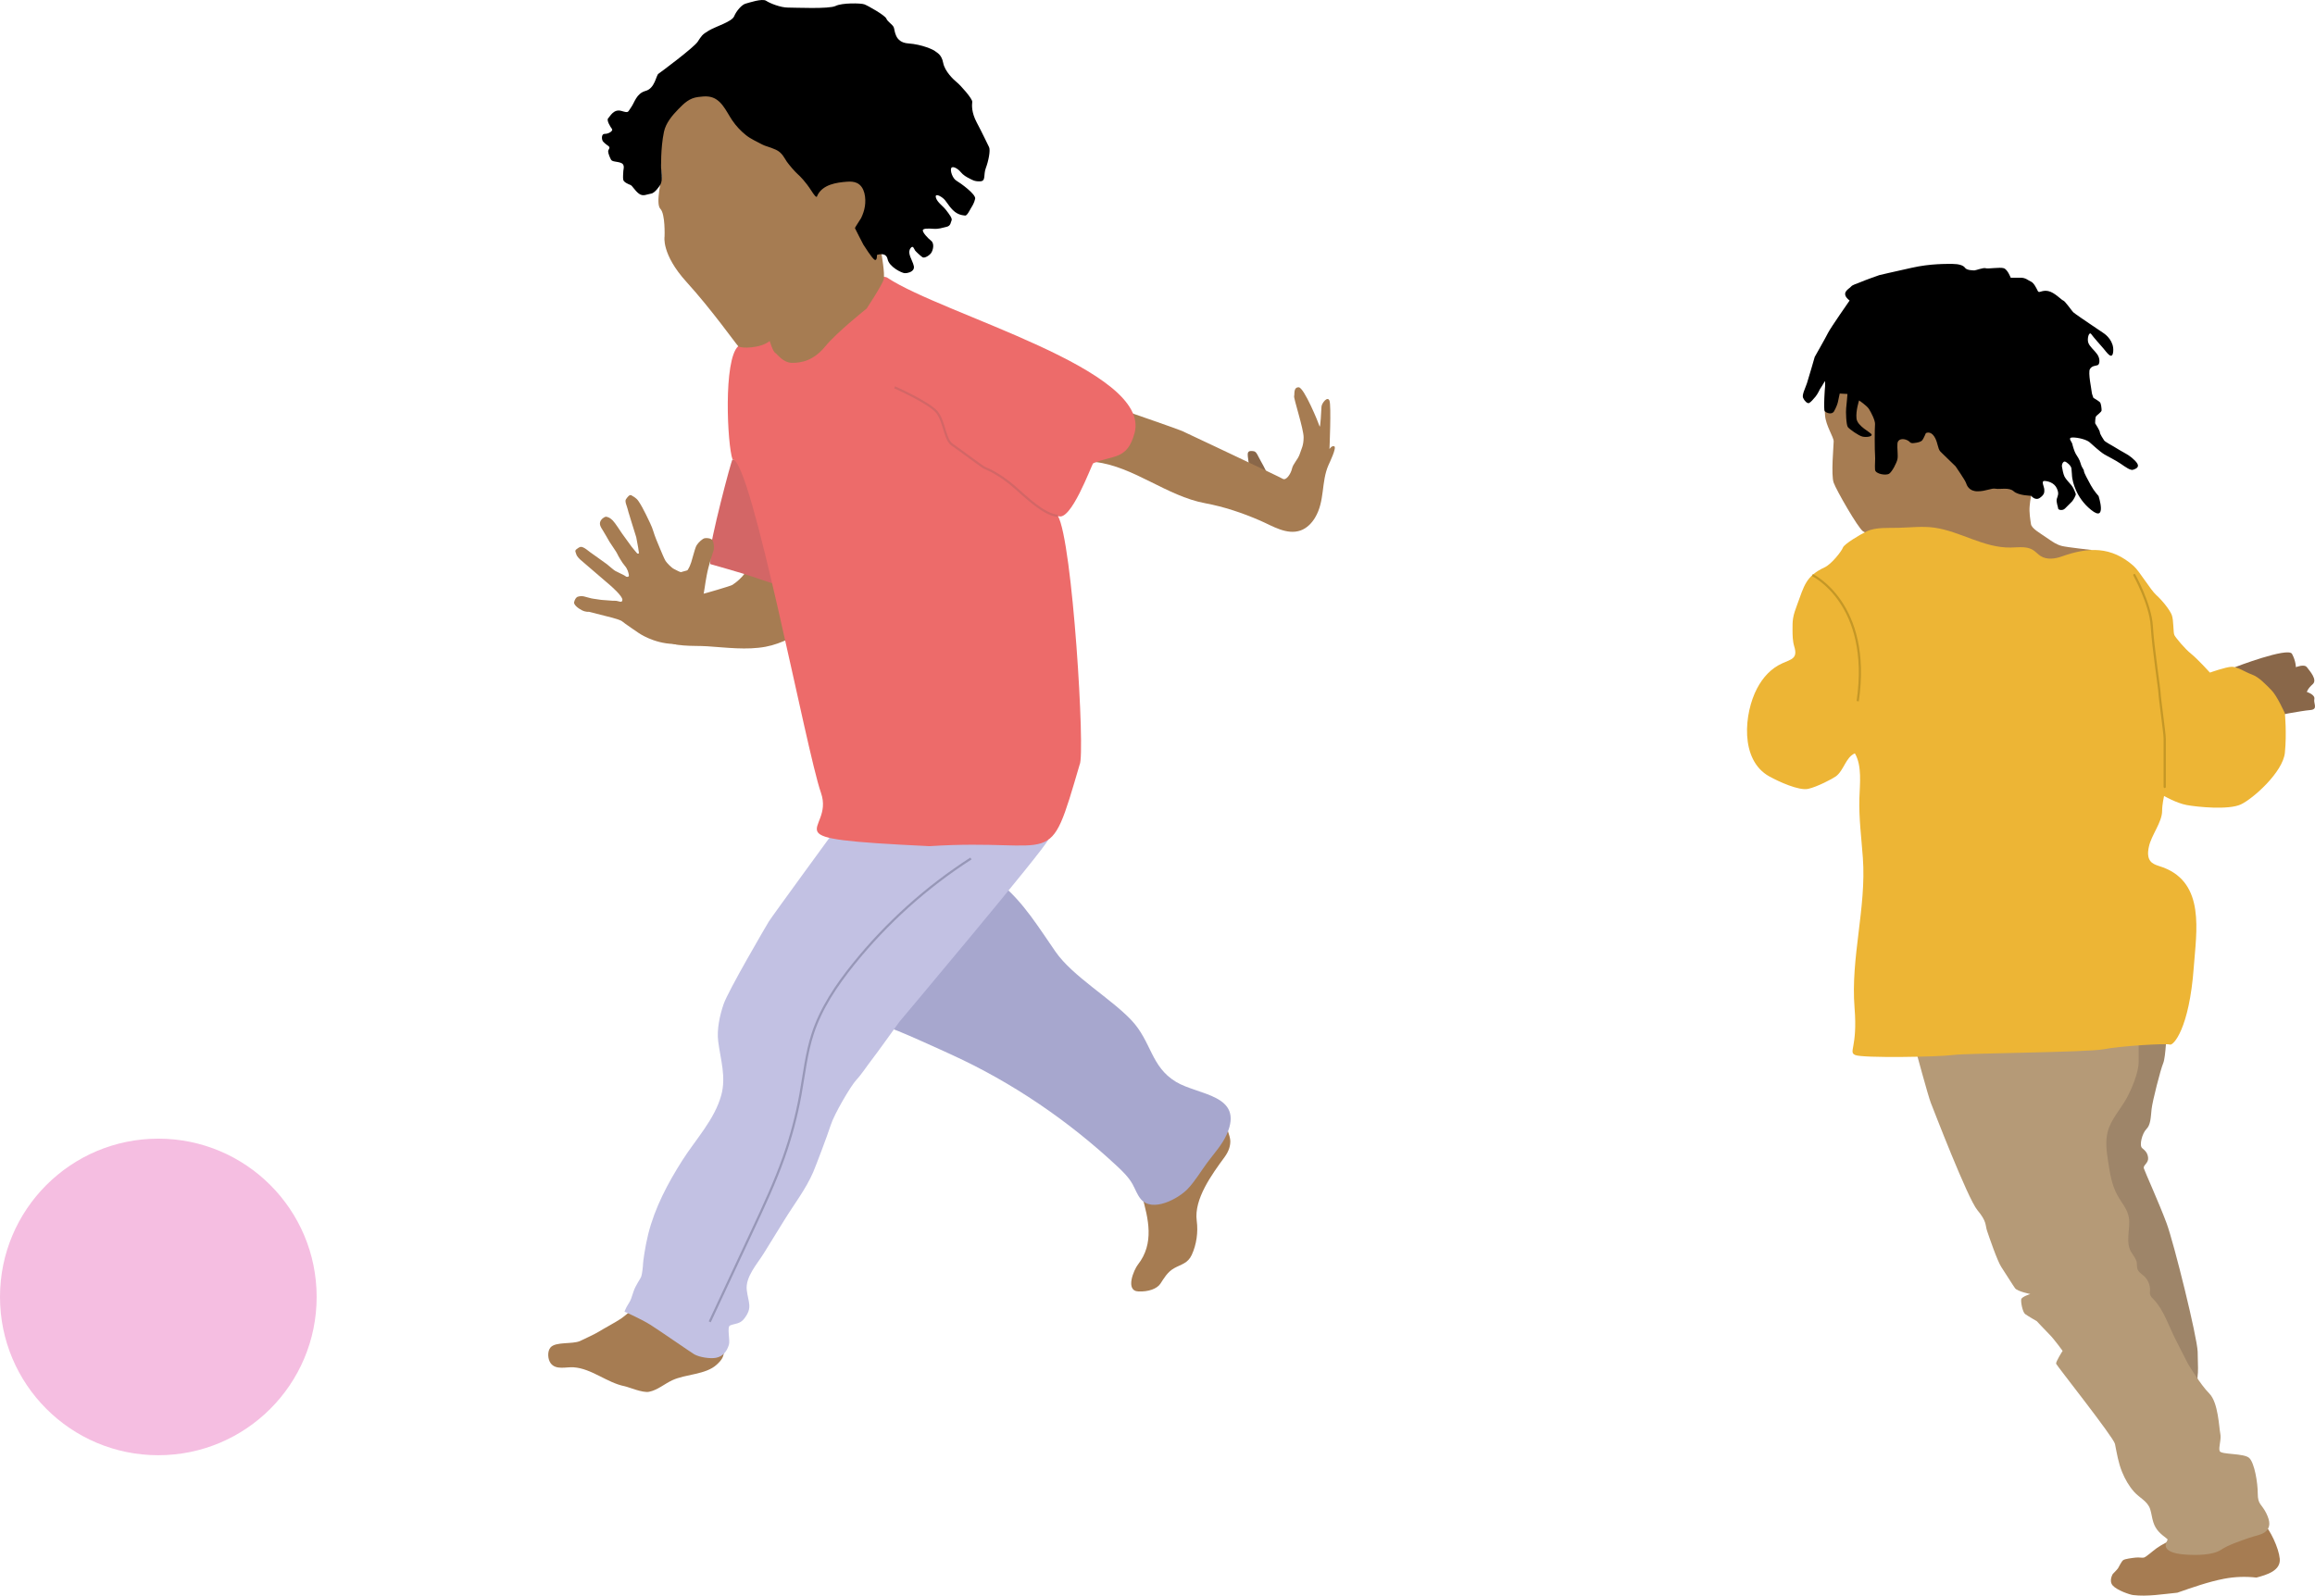 <?xml version="1.0" encoding="UTF-8"?>
<svg id="Layer_2" data-name="Layer 2" xmlns="http://www.w3.org/2000/svg" viewBox="0 0 1160.364 800">
  <defs>
    <style>
      .kidsSitting-1 {
        stroke-linecap: round;
      }

      .kidsSitting-1, .kidsSitting-2, .kidsSitting-3, .kidsSitting-4 {
        fill: none;
        stroke-miterlimit: 10;
        stroke-width: 1.104px;
      }

      .kidsSitting-1, .kidsSitting-4 {
        stroke: #c49726;
      }

      .kidsSitting-2 {
        stroke: #9797b7;
      }

      .kidsSitting-3 {
        stroke: #d36666;
      }

      .kidsSitting-5, .kidsSitting-6, .kidsSitting-7, .kidsSitting-8, .kidsSitting-9, .kidsSitting-10, .kidsSitting-11, .kidsSitting-12, .kidsSitting-13, .kidsSitting-14, .kidsSitting-15 {
        stroke-width: 0px;
      }

      .kidsSitting-6 {
        fill: #896749;
      }

      .kidsSitting-7 {
        fill: #d36666;
      }

      .kidsSitting-8 {
        fill: #a7a7ce;
      }

      .kidsSitting-9 {
        fill: #a67c52;
      }

      .kidsSitting-10 {
        fill: #b59a77;
      }

      .kidsSitting-11 {
        fill: #9e8569;
      }

      .kidsSitting-12 {
        fill: #c2c1e3;
      }

      .kidsSitting-13 {
        fill: #edb535;
      }

      .kidsSitting-14 {
        fill: #f5bee1;
      }

      .kidsSitting-15 {
        fill: #ed6b6a;
      }
    </style>
  </defs>
  <g id="drawing">
    <g>
      <g>
        <path class="kidsSitting-6" d="m1120.217,334.509s26.678-10.241,28.621-6.678c1.943,3.563,1.943,6.678,1.943,6.678,0,0,4.21-1.743,5.506,0,1.295,1.743,5.506,6.277,2.915,8.544s-2.915,3.886-2.915,3.886c0,0,4.244,1.295,3.742,3.563-.503,2.267,2.088,5.182-2.122,5.506-4.21.324-17.617,2.915-17.617,2.915l-20.073-24.414Z"/>
        <path class="kidsSitting-9" d="m1091.345,798.534c7.714-2.67,15.434-5.439,23.348-6.971,5.573-1.079,10.981-1.206,16.309-.617,5.266-1.378,12.256-3.485,11.698-9.459-.496-5.304-4.68-14.4-8.543-18.263-.647-.648-10.58-2.375-11.659-1.727-1.079.648-34.978,11.012-34.978,11.012,0,0-4.102,1.943-6.478,3.671-2.375,1.727-5.398,4.534-6.477,4.75-1.08.216-2.198-.216-4.122,0-1.924.216-5.379.648-6.242,1.295-.864.648-2.159,3.455-2.591,4.102-.431.648-2.591,2.807-2.591,2.807,0,0-2.159,3.455,0,5.83,2.159,2.375,8.421,4.534,10.148,4.75,7.035.879,15.101-.487,22.179-1.18Z"/>
        <path class="kidsSitting-11" d="m1086.007,516.865s-.432,13.171-1.727,16.194-5.398,19.001-5.83,23.103-.432,7.773-2.591,9.932c-2.159,2.159-3.671,8.205-2.159,9.5,1.511,1.295,2.807,2.375,3.023,4.966.216,2.591-2.591,3.671-2.159,5.182s7.773,17.705,11.444,27.637,15.33,57.002,15.546,64.343.256,10.539,0,11.875.177,5.398.177,5.398c0,0-59.122-94.139-59.122-95.003s-3.455-46.422-3.455-46.422l20.512-33.467,26.342-3.239Z"/>
        <path class="kidsSitting-9" d="m572.344,599.344c3.329,11.805,6.337,24.086-1.977,34.686-2.03,2.588-6.556,13.167.25,13.463,4.966.216,9.284-1.295,11.012-3.886,1.727-2.591,3.455-5.83,6.909-7.773,3.455-1.943,6.843-2.375,8.819-6.693,2.393-5.227,3.253-11.408,2.487-17.083-1.472-10.9,7.679-23.37,13.956-31.93,2.375-3.239,2.941-6.046,2.874-8.205-.067-2.159-2.226-8.205-3.09-8.853s-16.227,3.023-16.227,3.023c0,0-25.013,33.251-25.013,33.251Z"/>
        <path class="kidsSitting-8" d="m445.386,515.353c.629-.803,29.067,12.296,31.595,13.452,30.428,13.918,58.396,32.996,82.857,55.801,2.927,2.729,5.846,5.565,7.809,9.052,1.397,2.48,2.298,5.266,4.106,7.464,5.807,7.062,18.989-.185,23.606-5.08,3.752-3.976,6.517-8.76,9.771-13.152,3.426-4.625,7.455-8.91,9.777-14.176,8.796-19.949-14.227-19.514-25.465-26.309-12.689-7.672-12.222-20.116-22.264-30.821-10.252-10.928-29.496-22.053-38.045-34.33-8.284-11.896-15.969-24.696-27.285-34.023-18.763,24.086-37.628,48.092-56.463,72.122Z"/>
        <path class="kidsSitting-9" d="m315.837,657.426s-2.375,2.159-4.534,3.671c-2.159,1.511-9.716,5.614-11.012,6.477s-7.125,3.671-9.504,4.752c-3.877,1.759-12.335.199-14.897,3.307-1.638,1.987-1.341,5.998.213,7.964,2.684,3.394,7.661,1.669,11.403,1.925,9.05.618,16.702,7.709,25.524,9.474,2.159.432,9.066,3.454,12.306,2.807,4.259-.85,7.729-3.97,11.622-5.786,6.734-3.142,16.798-2.759,22.278-7.817,2.807-2.591,3.671-4.102,3.671-7.557s-2.159-9.284-4.75-11.659-42.319-7.557-42.319-7.557Z"/>
        <path class="kidsSitting-9" d="m324.106,283.322c1.407,1.371,7.484,2.074,8.993,3.324,2.233,1.848,2.301,7.639,4.937,6.256.805-.422.631-5.88,1.515-5.67.613.146,7.41-2.238,7.82-1.76,4.381,5.116-7.625,13.099,4.741,12.341.444-.027,14.115-3.993,14.973-4.551,2.48-1.611,4.679-3.663,6.441-6.04,1.321-1.782,1.795-4.273,3.793-4.455,2.43-.222,6.559,2.003,8.876,2.711,5.75,1.756,11.499,3.512,17.249,5.268l11.983,16.841s-3.562,4.21-8.582,6.801c-7.436,3.838-14.758,8.326-23.102,9.869-9.452,1.748-19.68.398-29.188-.234-7.617-.506-16.873.704-23.454-4.017-3.787-2.717-5.894-7.018-8.876-10.485-2.196-2.553-4.93-4.62-6.993-7.281-1.579-2.038-3.256-5.258-2.608-7.942.59-2.443,2.919-2.573,4.508-4.362,0,0-2.915-10.202-1.295-10.85,1.619-.648,2.753-1.619,4.534-1.619s4.048.972,4.048.972c0,0,0-4.21.972-4.21.971,0-7.114,3.433-1.285,9.093Z"/>
        <path class="kidsSitting-6" d="m635.715,238.442s-2.159-4.534-3.671-7.125c-1.511-2.591-2.159-4.858-3.563-5.074-1.403-.216-2.699-.324-3.023.972-.324,1.295.972,7.881.972,7.881l4.13,3.779,5.154-.432Z"/>
        <path class="kidsSitting-12" d="m418.828,415.816s-32.171,44.047-33.467,46.206c-1.295,2.159-20.296,34.546-22.672,41.457-1.94,5.645-3.449,12.691-2.699,18.613,1.163,9.175,4.053,17.734,1.541,26.979-3.304,12.158-12.853,22.219-19.503,32.674-7.313,11.498-13.8,23.737-17.124,37.032-1.511,6.046-2.591,13.819-2.591,14.898s-.432,4.966-.864,6.262-2.807,4.318-3.886,7.557c-1.08,3.239-1.295,4.318-2.591,6.262-1.295,1.943-1.943,3.886-1.943,3.886,0,0,8.421,3.671,13.171,6.693,4.75,3.023,20.296,13.819,21.811,14.684,2.61,1.484,7.916,2.292,10.822,1.756,3.583-.661,5.517-3.281,6.533-6.588.685-2.232-1.087-8.948.563-9.636,2.591-1.08,4.966-.648,7.128-3.459,4.24-5.511,2.087-7.771,1.268-14.145-.857-6.663,5.171-13.153,8.496-18.523,3.457-5.583,6.912-11.168,10.353-16.76,4.755-7.727,10.84-15.61,14.427-23.979,1.296-3.023,7.125-18.353,8.853-23.751,1.727-5.398,9.932-19.432,12.739-22.455s5.398-7.125,7.773-10.148c2.375-3.023,13.819-19.001,13.819-19.001,0,0,73.496-87.384,74.576-91.27,1.08-3.886-7.21-14.529-7.21-14.529l-99.321,9.284Z"/>
        <path class="kidsSitting-7" d="m367.17,230.345c-.518-.138-11.581,42.067-11.173,46.962.162,1.943-.007,5.506-.007,5.506,0,0,16.686,4.696,20.735,6.154,4.048,1.457,13.441,4.372,14.574,5.02,1.134.648,8.421,4.534,10.364,5.344,1.943.81,16.032.972,17.003-5.506.972-6.477-4.372-29.634-5.506-32.063-1.134-2.429-19.27-24.291-19.27-24.291,0,0-26.717-7.124-26.72-7.125Z"/>
        <path class="kidsSitting-9" d="m566.622,206.918s24.075,8.313,25.91,9.176c1.396.657,28.845,13.559,42.661,20.171,4.346,2.08,7.342,3.537,7.756,3.795,1.727,1.08,4.102-2.591,4.642-5.074.54-2.483,3.023-4.642,3.886-7.341.864-2.699,1.943-4.21,1.943-8.421s-5.074-19.54-4.75-20.62-.432-4.426,2.267-4.426,10.04,18.029,10.472,19.54.864-8.097.972-9.824c.108-1.727,3.023-5.506,3.994-3.023.972,2.483,0,24.291,0,24.291,0,0,1.079-1.834,2.374-1.404,1.449.482-2.421,8.424-2.841,9.373-3.779,8.548-1.734,17.973-6.719,26.35-1.695,2.848-4.16,5.363-7.282,6.475-6.891,2.453-14.184-2.3-20.281-4.944-8.891-3.857-18.038-6.936-27.579-8.715-19.292-3.596-35.666-18.328-54.908-20.643-2.813-.338,8.523-12.214,8.847-12.322s8.637-12.415,8.637-12.415Z"/>
        <path class="kidsSitting-15" d="m370.031,173.559c-7.564,6.89-5.463,49.628-2.86,56.786,9.583-.05,36.877,145.9,44.319,167.117,7.293,20.792-29.889,22.745,54.408,26.777,65.143-4.218,59.206,13.877,75.271-40.926,2.865-4.952-3.546-112.054-10.929-124.684,6.339,3.693,16.8-25.382,17.701-26.343,10.007-4.309,17.009-1.463,20.732-15.113,8.695-31.873-95.737-59.218-123.936-77.945-7.795-5.177-71.112,34.572-74.707,34.33Z"/>
        <path class="kidsSitting-9" d="m346.281,49.192s-7.628,2.891-12.163,9.8c-4.534,6.909-4.247,13.087-2.304,29.497,0,0-3.387,13.603-.83,16.194,2.557,2.591,2.125,13.819,2.125,13.819,0,0-1.727,8.853,11.012,22.887,12.739,14.035,24.614,30.876,25.91,32.171,1.295,1.295,11.444,1.08,15.762-2.591,0,0,1.619,5.29,2.753,5.938,1.134.648,3.886,5.02,8.583,5.02s10.688-1.134,16.518-8.259c5.83-7.125,20.728-18.947,20.728-18.947,0,0,7.935-11.983,8.583-14.736s-1.134-12.793-1.134-12.793l-9.23-42.751-26.72-17.003-28.015-12.145-18.461-11.659-13.117,5.56Z"/>
        <path class="kidsSitting-5" d="m330.914,92.732s-2.447,4.015-4.552,4.339-4.048,1.619-6.154,0-3.239-3.982-4.21-4.339-3.239-1.329-3.563-2.462c-.324-1.134,0-3.725,0-4.534s.972-3.239-1.134-4.048c-2.105-.81-4.372-.486-5.02-1.619s-1.457-3.239-1.457-4.21,1.457-1.781,0-2.753c-1.457-.972-2.429-1.943-2.753-2.429s-.972-3.563,1.134-3.563,4.21-1.619,3.563-2.429c-.648-.81-2.915-4.372-1.943-5.344.972-.972,2.753-4.858,6.639-3.725,3.886,1.134,3.065.648,4.852-1.781,1.787-2.429,2.597-6.963,7.293-8.259,4.696-1.295,5.229-7.773,6.42-8.583s17.709-13.117,19.652-16.032c1.943-2.915,2.105-3.563,5.668-5.668,3.563-2.105,11.498-4.372,12.631-7.125s3.886-5.83,5.668-6.316c1.781-.486,8.421-2.753,10.364-1.457,1.943,1.295,7.287,3.401,10.85,3.401s20.728.81,23.967-.81,12.631-1.457,14.412-.81,10.364,5.506,11.012,7.125,3.077,2.915,3.725,4.372c.648,1.457.324,7.611,7.287,8.097s12.793,3.239,13.441,3.886,3.239,1.457,4.048,5.83c.81,4.372,5.344,8.583,6.963,9.878,1.619,1.295,7.773,8.097,7.611,9.716s-.486,5.182,2.267,10.364,5.344,10.688,6.154,12.307-.324,7.125-1.619,10.526c-1.295,3.401.162,6.477-2.753,6.639-2.915.162-4.21-.81-5.506-1.457-1.295-.648-3.077-1.619-4.372-3.239-1.295-1.619-4.048-3.239-4.696-1.943-.648,1.295.648,5.182,2.591,6.316,1.943,1.134,9.878,6.801,9.392,9.068-.486,2.267-1.619,3.886-2.105,4.696s-1.943,3.886-2.915,3.725-3.563-.162-6.154-2.753-3.239-4.696-5.182-6.154c-1.943-1.457-4.048-2.105-3.239.162.81,2.267,3.401,3.886,5.02,5.992s3.239,4.21,2.753,5.182-.324,2.753-2.591,3.239c-2.267.486-3.725,1.134-6.316.972-2.591-.162-5.506-.324-5.506.81s2.333,3.725,4.162,5.182c1.829,1.457.924,4.858,0,6.154s-3.353,2.753-4.324,2.105-3.239-2.753-3.725-3.401-.972-2.915-2.267-1.134c-1.295,1.781-.324,3.886.648,6.154s1.457,3.563.648,4.696-2.753,1.727-4.21,1.673-7.773-3.131-8.583-7.017-5.344-2.105-5.344-2.105c0,0,.162,3.077-1.134,2.429-1.295-.648-5.344-7.125-5.668-7.611-.324-.486-4.208-8.255-4.21-8.259-.126-.252,2.777-4.436,3.078-5.064.895-1.865,1.584-3.845,1.899-5.895.6-3.9.068-9.794-4.011-11.702-1.52-.711-3.264-.759-4.938-.637-5.37.392-12.128,1.409-14.814,6.78-.324.648-.162,2.267-3.077-2.267-2.915-4.534-5.668-7.287-6.963-8.421-1.295-1.134-4.21-4.534-5.344-6.154-1.134-1.619-2.267-4.534-5.506-5.992-3.238-1.457-5.343-1.781-6.8-2.59-2.786-1.547-5.576-2.645-8.142-4.69-2.651-2.112-4.987-4.62-6.892-7.423-3.148-4.634-5.525-11.125-11.828-11.922-1.734-.219-3.49-.007-5.224.205-4.424.541-6.977,3.033-9.987,6.117-3.071,3.147-6.273,6.962-7.2,11.379-1.743,8.301-1.41,18.332-1.41,18.332,0,0,1.07,6.166-.471,8.277Z"/>
        <path class="kidsSitting-3" d="m448.409,194.179s17.273,7.665,21.16,12.415c3.886,4.75,3.886,13.819,7.773,16.41,3.886,2.591,15.114,11.228,16.41,11.659s7.773,3.455,14.25,9.068,15.114,14.25,22.239,14.898"/>
        <path class="kidsSitting-9" d="m914.786,194.179s-.432,8.96,0,14.142,4.318,10.796,4.318,12.955-1.403,16.841,0,20.728c1.403,3.886,12.091,22.5,14.682,24.367,2.591,1.867,39.836,14.391,39.836,14.391l60.564,12.414,8.745-14.574,5.671-2.84s-12.473-1.37-15.064-2.018c-2.591-.648-4.534-1.943-7.773-4.21s-7.449-4.534-7.773-6.801-.972-5.83-.648-9.068c.324-3.239.648-5.506,1.619-7.449s6.477-32.711,6.477-33.683-27.205-35.626-27.205-35.626l-59.269-5.182-24.183,22.455Z"/>
        <path class="kidsSitting-5" d="m927.093,150.672s-9.5,13.603-10.796,16.194c-1.295,2.591-6.693,12.091-6.693,12.091,0,0-3.023,10.58-3.886,13.171-.864,2.591-2.591,5.83-1.943,7.341.648,1.511,2.159,3.023,3.023,2.591s2.159-1.943,3.239-3.239,2.159-3.671,2.159-3.671c0,0,1.991-3.023,2.399-3.886.408-.864.192,2.915.192,2.915,0,0-.9,11.128-.126,11.988s3.581,1.947,4.66,0c1.08-1.947,1.727-3.675,1.943-4.754s.864-4.102.864-4.102l3.886.216s-.432,5.614-.648,7.125c-.216,1.511,0,8.421.864,9.5.864,1.08,5.398,4.318,7.341,4.75s4.966,0,4.534-1.08-7.125-4.102-7.557-7.989,1.295-9.068,1.295-9.068c0,0,3.886,2.591,4.966,4.318,1.08,1.727,3.239,5.83,3.023,7.773-.216,1.943-.186,13.387.015,15.33.201,1.943-.201,5.182,0,7.341.201,2.159,5.599,3.023,7.11,1.943,1.511-1.08,3.671-5.321,4.102-7.195s-.216-5.544,0-7.919c.216-2.375,2.807-2.591,4.75-1.727,1.943.864,1.295,1.727,3.455,1.511,2.159-.216,3.671-.648,4.318-1.511s1.727-3.455,1.727-3.455c0,0,2.159-1.295,4.102,1.511,1.943,2.807,1.727,6.262,3.239,7.773,1.511,1.511,7.557,7.341,7.557,7.341,0,0,4.75,6.909,5.182,8.205s1.511,4.318,5.83,4.318,6.909-1.727,9.068-1.295c2.159.432,6.693-.864,9.068,1.295,2.375,2.159,8.754,2.249,8.754,2.249,0,0,2.042,2.717,4.417.99,2.375-1.727,2.159-2.807,2.159-4.102s-1.717-4.318.005-4.318,4.961.864,6.256,3.671c1.295,2.807.432,3.74,0,5.325s.721,4.175.684,4.823,2.123,1.295,3.418,0c1.295-1.295,2.807-2.807,3.455-3.455s2.159-3.239,1.943-3.886-1.08-3.023-2.159-4.318c-1.08-1.295-2.807-3.023-3.455-4.318-.648-1.295-1.08-3.671-1.295-4.966-.216-1.295.648-2.807,1.511-2.591s3.023,1.943,3.239,3.455c.216,1.511.216,3.886.432,4.966.216,1.08,1.511,9.485,9.5,15.862,7.989,6.377,3.671-7.01,3.671-7.01,0,0-2.375-2.591-3.886-5.398-1.511-2.807-3.455-6.262-3.455-7.125s-1.08-1.619-1.619-3.725-1.835-3.833-2.483-4.912-1.511-3.886-1.727-4.966c-.216-1.08-2.591-3.239.216-3.239s6.909,1.08,8.421,2.375c1.511,1.295,5.182,4.75,7.341,6.046,2.159,1.295,5.614,2.915,8.205,4.696,2.591,1.781,4.966,3.509,6.262,3.077s3.239-1.188,2.159-3.077c-1.08-1.889-4.318-4.264-5.614-4.912-1.295-.648-5.182-3.023-6.262-3.671-1.08-.648-4.318-2.375-4.75-3.023s-2.159-3.239-2.159-4.102-2.375-4.534-2.375-4.534c0,0,0-2.807.432-3.455s2.807-2.159,2.807-3.023-.216-3.455-.864-4.102-3.239-2.159-3.239-2.159c0,0-.864-2.159-.864-3.023s-1.943-9.716-.864-11.444c1.08-1.727,2.807-1.511,3.886-1.943s1.295-3.239-.216-5.398c-1.511-2.159-3.886-3.886-4.534-5.938-.648-2.051.432-5.722,1.511-4.21,1.08,1.511,4.534,5.398,6.046,7.125s4.534,6.477,4.966,1.511-3.455-8.205-4.75-9.068c-1.295-.864-6.046-4.102-7.341-4.966-1.295-.864-7.341-4.966-7.989-5.614s-4.102-5.614-4.966-5.83c-.864-.216-4.318-4.102-7.557-4.75-3.239-.648-4.534,1.295-5.182,0-.648-1.295-1.943-4.102-3.455-4.75-1.511-.648-2.591-1.943-5.182-1.943h-4.966s-1.511-4.102-3.455-4.75c-1.943-.648-7.989.432-9.068,0s-4.966,1.08-5.614,1.08-3.886.006-4.75-1.292-3.323-1.946-6.196-1.946-11.078-.216-20.578,1.943c-9.5,2.159-15.546,3.455-16.194,3.671s-7.341,2.591-9.284,3.455-4.102,1.295-4.966,2.375c-.864,1.08-5.614,3.023-.648,6.909Z"/>
        <path class="kidsSitting-10" d="m960.021,525.717s6.477,23.967,7.773,27.205c1.295,3.239,18.461,47.933,23.319,53.763,4.858,5.83,3.886,7.449,4.858,10.364.972,2.915,5.182,15.222,7.125,18.137,1.943,2.915,5.745,9.068,6.921,10.688,1.176,1.619,7.653,2.915,7.653,2.915,0,0-4.21,1.295-4.534,2.591-.324,1.295.648,6.477,1.943,7.449,1.295.972,5.83,3.563,5.83,3.563,0,0,4.21,4.534,6.477,6.801s6.477,8.097,6.477,8.097c0,0-3.563,5.506-3.239,6.477.324.972,28.822,36.918,29.472,40.16.964,4.806,1.703,9.521,3.58,14.101,1.477,3.604,3.435,7.04,6.033,9.958,2.67,2.998,6.71,4.641,8.021,8.629.698,2.124.889,4.388,1.572,6.517,1.303,4.064,3.581,5.814,6.835,8.334.126.097.258.205.305.357.063.208-.054.423-.167.608-3.088,5.066,3.837,6.528,7.828,6.88,7.125.648,15.222.324,19.109-2.267,3.886-2.591,10.04-4.534,13.603-5.83,3.563-1.295,7.125-1.619,9.068-3.563,1.943-1.943,2.267-4.534,0-9.068-2.267-4.534-4.21-4.21-4.21-9.716s-1.619-15.222-4.21-17.813-14.25-1.619-14.898-3.563c-.648-1.943.972-5.83.324-8.745s-.972-15.546-5.506-20.08c-4.534-4.534-10.688-14.898-10.688-14.898-2.1-4.116-4.199-8.232-6.299-12.348-3.159-6.192-5.924-14.762-10.774-19.776-.805-.832-1.743-1.663-1.963-2.8-.108-.562-.025-1.14.005-1.712.145-2.695-.956-5.433-2.927-7.277-.852-.797-1.853-1.433-2.621-2.311-1.379-1.577-.764-3.325-1.224-5.164-.216-.864-1.511-3.022-2.159-3.886-3.833-5.112-.746-12.487-1.673-18.093-.685-4.145-3.703-7.449-5.733-11.127-2.822-5.111-3.751-11.019-4.635-16.789-.763-4.981-1.519-10.128-.247-15.004,1.648-6.317,6.305-11.122,9.406-16.705,2.58-4.646,6.12-13.051,6.12-18.365v-9.284l-4.318-17.921-107.634,20.512Z"/>
        <path class="kidsSitting-13" d="m1017.426,274.995c-2.943-1.042-6.389-.525-9.603-.473-13.512.22-25.135-8.103-38.242-9.971-5.862-.836-12.108-.067-18.021.079-4.786.118-11.383-.376-15.83,1.742-3.239,1.543-11.336,6.365-11.983,8.164-.648,1.799-5.672,8.274-9.15,9.895-9.481,4.418-10.277,9.244-13.868,18.957-.803,2.172-1.611,4.362-1.971,6.65-.292,1.855-.283,3.742-.275,5.619.013,2.856.034,5.761.875,8.491,1.849,6.004-1.422,6.367-5.87,8.351-5.756,2.567-9.85,7.086-12.787,12.664-6.468,12.286-8.816,35.794,6.125,44.095,4.858,2.699,14.898,7.233,19.432,6.262,4.529-.971,12.29-5.065,13.924-6.26,4.039-2.956,4.945-9.6,9.552-11.552,3.7,6.263,2.455,15.681,2.257,22.617-.281,9.863,1.032,19.91,1.749,29.773,1.821,25.067-6.195,50.027-4.164,75.216,1.619,20.08-3.239,22.023.324,23.643s42.02.972,48.863,0c6.843-.972,67.731-1.295,75.828-2.915,8.097-1.619,31.416-3.026,33.035-2.323,1.619.703,9.716-7.717,11.983-38.809,1.304-17.877,5.775-42.025-15.337-50.002-3.196-1.208-6.722-1.536-7.458-5.646-.28-1.563-.038-3.171.287-4.726,1.213-5.808,6.639-12.273,6.639-18.004,0-3.239.972-7.449.972-7.449,0,0,6.154,3.563,11.336,4.534s21.052,2.591,27.205-.324,21.052-16.194,22.023-25.91c.972-9.716,0-19.756,0-19.756,0,0-3.886-8.745-6.801-11.659-2.915-2.915-6.154-6.477-9.716-7.773-3.563-1.295-7.125-3.886-10.04-3.886s-11.012,2.915-11.012,2.915c0,0-6.154-6.801-9.392-9.392s-7.773-8.097-8.421-9.392-.324-7.449-1.295-10.04c-.972-2.591-4.858-7.449-7.773-10.04-2.915-2.591-8.42-11.983-11.335-14.574-11.165-9.926-22.73-9.568-36.053-4.792-3.433,1.23-7.474,1.754-10.56-.19-1.382-.871-2.455-2.17-3.84-3.036-.516-.322-1.055-.575-1.612-.772Z"/>
        <path class="kidsSitting-1" d="m1069.814,288.318s8.097,14.574,8.745,25.586,3.886,31.74,3.886,33.683,2.591,20.08,2.591,22.671v24.291"/>
        <circle class="kidsSitting-14" cx="79.357" cy="650.248" r="79.357"/>
        <path class="kidsSitting-2" d="m486.673,430.422c-22.309,14.351-42.285,32.32-58.911,52.99-8.468,10.528-16.167,21.942-20.377,34.78-3.247,9.903-4.327,20.36-6.184,30.615-1.947,10.754-4.766,21.35-8.42,31.65-4.329,12.205-9.816,23.961-15.294,35.696-7.245,15.521-14.49,31.043-21.735,46.564"/>
      </g>
      <path class="kidsSitting-4" d="m908.445,288.318s29.832,14.262,22.711,63.236"/>
      <path class="kidsSitting-9" d="m332.646,320.725c.213.347,1.039.571,1.395.75.521.262,1.039.529,1.574.761,1.064.464,2.158.78,3.317.867,2.528.189,4.942-.2,7.413-.68,2.658-.516.91,1.57,3.525.849.829-.229,1.69-.491,2.563-.719-1.422-4.932-2.646-10.656-2.646-10.656,0,0,.747-1.882,1.417-5.159s.928-5.817,1.433-8.601c.505-2.785.76-4.834,1.013-6.39.253-1.556.842-4.915,1.426-7.126.584-2.211,1.917-6.796,2.498-8.351.581-1.555.183-4.262-.386-5.33-.569-1.069-2.945-1.325-4.012-1.084-1.067.241-2.96,1.954-3.868,3.344-.908,1.39-1.328,3.765-1.916,5.489s-.916,4.336-2.732,7.115c-1.816,2.779-5.248.14-6.639-.44-1.391-.58-3.757-3.133-4.408-4.119-.652-.987-2.354-5.176-3.084-6.901-.73-1.725-2.434-5.75-3.079-8.048-.646-2.298-2.433-5.75-3.651-8.297-1.218-2.547-2.682-5.177-3.822-6.822-1.141-1.645-2.45-2.143-3.431-2.803-.98-.66-2.054.892-2.796,1.955-.742,1.062.558,3.528.879,5.005.321,1.477,1.412,4.569,1.815,6.128s2.225,6.843,2.466,7.91c.241,1.067,1.923,9.847,1.271,9.024s-2.692-3.046-3.588-4.279c-.896-1.234-4.073-5.593-4.888-6.745-.814-1.152-3.256-5.098-4.643-6.498s-2.942-1.981-3.681-1.738c-.739.243-2.055,1.057-2.553,2.53-.499,1.473.57,3.066,1.221,4.053.652.987,2.756,4.737,3.488,5.97.732,1.233,3.525,5.128,3.849,5.95s2.416,4.49,3.803,6.055,1.87,3.534,2.028,4.682-1.398.895-1.57.576c-.171-.319-4.49-2.243-5.307-2.739-.818-.495-3.267-2.638-4.084-3.298s-7.191-5.116-8.417-6.023c-1.225-.908-2.614-2.144-3.841-2.559-1.228-.415-1.804.156-2.956.97-1.151.814-.499,1.473-.176,2.623s1.874,2.55,1.874,2.55c0,0,15.19,13.022,15.434,13.269s5.88,5.11,5.789,6.995c-.091,1.885-2.052.4-3.61.475-1.558.075-4.425-.348-5.737-.354-1.311-.006-4.178-.593-5.244-.68-1.066-.087-3.521-.918-4.75-1.169-1.229-.252-2.049-.091-2.952.151s-1.564,1.386-1.898,2.697,1.953,3.124,3.916,4.117c1.963.993,3.522.754,3.522.754,0,0,9.99,2.505,11.792,3.005,1.802.5,4.34,1.249,4.992,1.908.653.659,8.09,5.694,8.09,5.694,0,0,7.337,5.224,17.463,5.527.327.077-5.124-2.502-4.901-2.138Z"/>
    </g>
  </g>
</svg>
